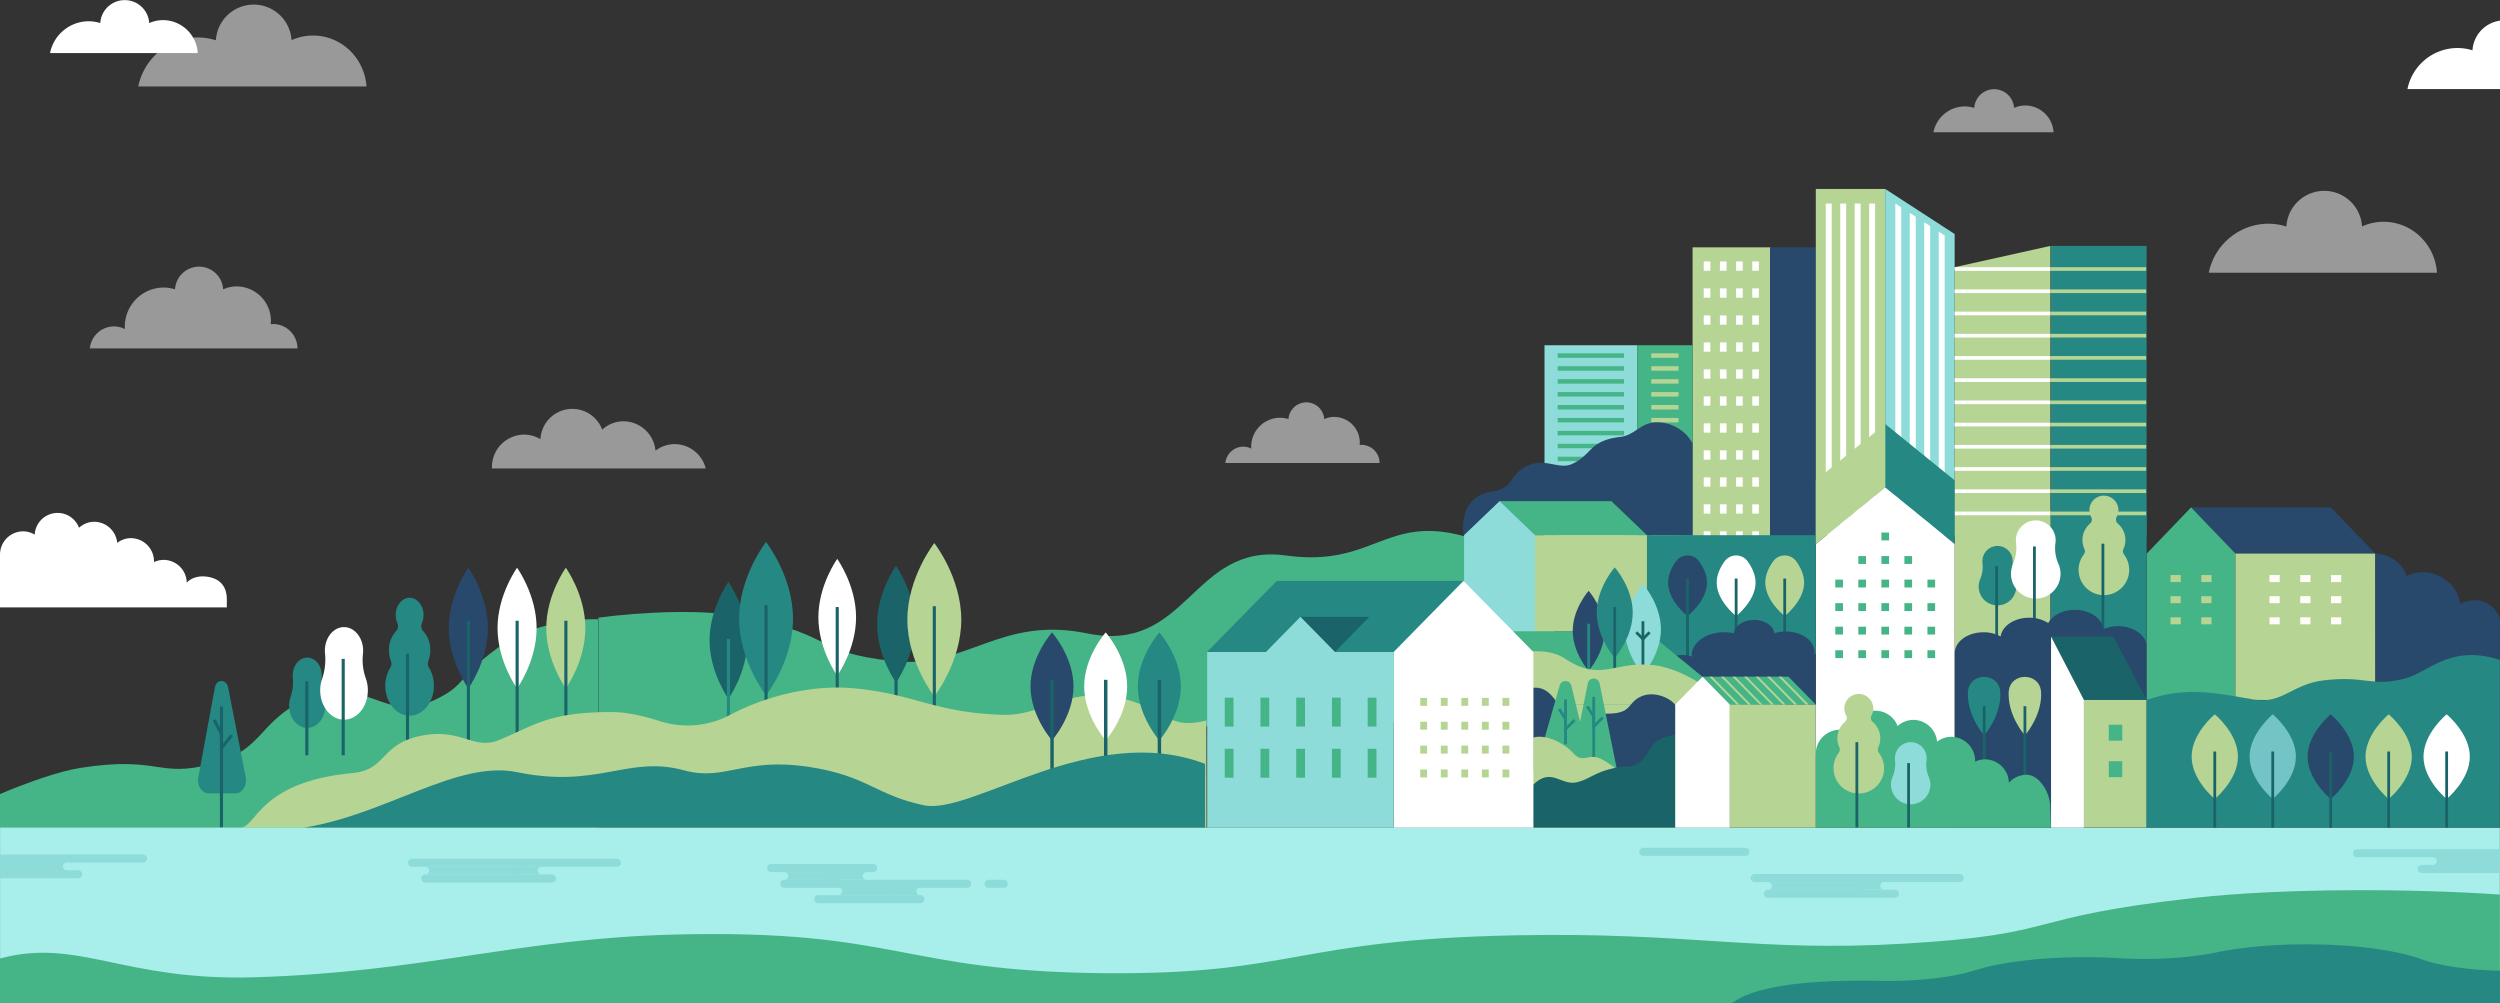 <svg xmlns="http://www.w3.org/2000/svg" viewBox="0 0 1279.75 513.62"><rect x="0" y="0" width="1279.75" height="513.62" fill="#333333" stroke="none"/><defs><style>.cls-1{fill:#b6d494;}.cls-2{fill:#28496b;}.cls-3,.cls-9{fill:#fff;}.cls-4{fill:#8ddcda;}.cls-5{fill:#45b486;}.cls-6{fill:#258883;}.cls-7{fill:#1a6368;}.cls-8{fill:#a8eeea;}.cls-9{opacity:0.5;}.cls-10{fill:#fffbf8;}.cls-11{fill:#73c4c5;}</style></defs><g id="レイヤー_2" data-name="レイヤー 2"><g id="レイヤー_2-2" data-name="レイヤー 2"><rect class="cls-1" x="866.43" y="126.61" width="39.73" height="184.53"/><rect class="cls-2" x="906.16" y="126.61" width="23.34" height="184.53"/><polygon class="cls-2" points="929.51 311.14 906.16 311.14 906.16 126.61 929.51 311.14"/><rect class="cls-3" x="872.14" y="133.82" width="3.4" height="4.77"/><rect class="cls-3" x="880.42" y="133.82" width="3.4" height="4.77"/><rect class="cls-3" x="888.7" y="133.82" width="3.4" height="4.77"/><rect class="cls-3" x="896.98" y="133.82" width="3.4" height="4.77"/><rect class="cls-3" x="872.14" y="147.63" width="3.4" height="4.77"/><rect class="cls-3" x="880.42" y="147.63" width="3.4" height="4.77"/><rect class="cls-3" x="888.7" y="147.63" width="3.4" height="4.77"/><rect class="cls-3" x="896.98" y="147.63" width="3.4" height="4.77"/><rect class="cls-3" x="872.14" y="161.45" width="3.4" height="4.77"/><rect class="cls-3" x="880.42" y="161.45" width="3.4" height="4.77"/><rect class="cls-3" x="888.7" y="161.45" width="3.4" height="4.77"/><rect class="cls-3" x="896.98" y="161.45" width="3.4" height="4.77"/><rect class="cls-3" x="872.14" y="175.27" width="3.4" height="4.77"/><rect class="cls-3" x="880.42" y="175.27" width="3.4" height="4.77"/><rect class="cls-3" x="888.7" y="175.27" width="3.4" height="4.77"/><rect class="cls-3" x="896.98" y="175.27" width="3.4" height="4.77"/><rect class="cls-3" x="872.14" y="189.08" width="3.4" height="4.77"/><rect class="cls-3" x="880.42" y="189.08" width="3.4" height="4.77"/><rect class="cls-3" x="888.7" y="189.08" width="3.4" height="4.77"/><rect class="cls-3" x="896.98" y="189.08" width="3.4" height="4.77"/><rect class="cls-3" x="872.14" y="202.9" width="3.4" height="4.77"/><rect class="cls-3" x="880.42" y="202.9" width="3.4" height="4.77"/><rect class="cls-3" x="888.7" y="202.9" width="3.4" height="4.77"/><rect class="cls-3" x="896.98" y="202.9" width="3.4" height="4.77"/><rect class="cls-3" x="872.14" y="216.71" width="3.4" height="4.77"/><rect class="cls-3" x="880.42" y="216.71" width="3.4" height="4.77"/><rect class="cls-3" x="888.7" y="216.71" width="3.4" height="4.77"/><rect class="cls-3" x="896.98" y="216.71" width="3.4" height="4.77"/><rect class="cls-3" x="872.14" y="230.53" width="3.4" height="4.77"/><rect class="cls-3" x="880.42" y="230.53" width="3.4" height="4.77"/><rect class="cls-3" x="888.7" y="230.53" width="3.4" height="4.77"/><rect class="cls-3" x="896.98" y="230.53" width="3.4" height="4.77"/><rect class="cls-3" x="872.14" y="244.35" width="3.4" height="4.77"/><rect class="cls-3" x="880.42" y="244.35" width="3.4" height="4.77"/><rect class="cls-3" x="888.7" y="244.35" width="3.4" height="4.77"/><rect class="cls-3" x="896.98" y="244.35" width="3.4" height="4.77"/><rect class="cls-3" x="872.14" y="258.16" width="3.4" height="4.77"/><rect class="cls-3" x="880.42" y="258.16" width="3.4" height="4.77"/><rect class="cls-3" x="888.7" y="258.16" width="3.4" height="4.77"/><rect class="cls-3" x="896.98" y="258.16" width="3.4" height="4.77"/><rect class="cls-3" x="872.14" y="271.98" width="3.4" height="4.77"/><rect class="cls-3" x="880.42" y="271.98" width="3.4" height="4.77"/><rect class="cls-3" x="888.7" y="271.98" width="3.4" height="4.77"/><rect class="cls-3" x="896.98" y="271.98" width="3.4" height="4.77"/><rect class="cls-3" x="872.14" y="285.8" width="3.4" height="4.77"/><rect class="cls-3" x="880.42" y="285.8" width="3.4" height="4.77"/><rect class="cls-3" x="888.7" y="285.8" width="3.4" height="4.77"/><rect class="cls-3" x="896.98" y="285.8" width="3.4" height="4.77"/><rect class="cls-3" x="872.14" y="299.61" width="3.4" height="4.77"/><rect class="cls-3" x="880.42" y="299.61" width="3.4" height="4.77"/><rect class="cls-3" x="888.7" y="299.61" width="3.4" height="4.77"/><rect class="cls-3" x="896.98" y="299.61" width="3.4" height="4.77"/><rect class="cls-4" x="790.63" y="176.73" width="47.48" height="136.25"/><rect class="cls-5" x="838.11" y="176.73" width="28.32" height="136.25"/><rect class="cls-5" x="797.38" y="180.87" width="33.98" height="2.29"/><rect class="cls-5" x="797.38" y="187.48" width="33.98" height="2.29"/><rect class="cls-5" x="797.38" y="194.1" width="33.98" height="2.29"/><rect class="cls-5" x="797.38" y="200.71" width="33.98" height="2.29"/><rect class="cls-5" x="797.38" y="207.33" width="33.98" height="2.29"/><rect class="cls-5" x="797.38" y="213.94" width="33.98" height="2.29"/><rect class="cls-5" x="797.38" y="220.56" width="33.98" height="2.29"/><rect class="cls-5" x="797.38" y="227.17" width="33.98" height="2.29"/><rect class="cls-5" x="797.38" y="233.79" width="33.98" height="2.29"/><rect class="cls-3" x="797.38" y="240.4" width="33.98" height="2.29"/><rect class="cls-3" x="797.38" y="247.02" width="33.98" height="2.29"/><rect class="cls-3" x="797.38" y="253.63" width="33.98" height="2.29"/><rect class="cls-3" x="797.38" y="260.25" width="33.98" height="2.29"/><rect class="cls-3" x="797.38" y="266.86" width="33.98" height="2.29"/><rect class="cls-3" x="797.38" y="273.48" width="33.98" height="2.29"/><rect class="cls-3" x="797.38" y="280.09" width="33.98" height="2.29"/><rect class="cls-3" x="797.38" y="286.71" width="33.98" height="2.29"/><rect class="cls-3" x="797.38" y="293.32" width="33.98" height="2.29"/><rect class="cls-3" x="797.38" y="299.94" width="33.98" height="2.29"/><rect class="cls-3" x="797.38" y="306.55" width="33.98" height="2.29"/><rect class="cls-1" x="845.3" y="180.87" width="13.94" height="2.29"/><rect class="cls-1" x="845.3" y="187.48" width="13.94" height="2.29"/><rect class="cls-1" x="845.3" y="194.1" width="13.94" height="2.29"/><rect class="cls-1" x="845.3" y="200.71" width="13.94" height="2.29"/><rect class="cls-1" x="845.3" y="207.33" width="13.94" height="2.29"/><rect class="cls-1" x="845.3" y="213.94" width="13.94" height="2.29"/><rect class="cls-1" x="845.3" y="220.56" width="13.94" height="2.29"/><rect class="cls-1" x="845.3" y="227.17" width="13.94" height="2.29"/><rect class="cls-1" x="845.3" y="233.79" width="13.94" height="2.29"/><rect class="cls-1" x="845.3" y="240.4" width="13.94" height="2.29"/><rect class="cls-1" x="845.3" y="247.02" width="13.94" height="2.29"/><rect class="cls-1" x="845.3" y="253.63" width="13.94" height="2.29"/><rect class="cls-1" x="845.3" y="260.25" width="13.94" height="2.29"/><rect class="cls-1" x="845.3" y="266.86" width="13.94" height="2.29"/><rect class="cls-1" x="845.3" y="273.48" width="13.94" height="2.29"/><rect class="cls-1" x="845.3" y="280.09" width="13.94" height="2.29"/><rect class="cls-1" x="845.3" y="286.71" width="13.94" height="2.29"/><rect class="cls-1" x="845.3" y="293.32" width="13.94" height="2.29"/><rect class="cls-1" x="845.3" y="299.94" width="13.94" height="2.29"/><rect class="cls-1" x="845.3" y="306.55" width="13.94" height="2.29"/><path class="cls-2" d="M749.3,274s-3.95-19.65,15-22.51c11.41-1.71,8-9.31,18.57-13.48,8.68-3.44,15.23,2.47,21.8-.48,10.38-4.65,8.63-12,24.78-13.88,7.68-.9,10.26-7.49,18.79-7.47a20.88,20.88,0,0,1,18.16,10.72V274Z"/><path class="cls-5" d="M383.51,316.21c45,9.61,32.87,17.62,73.57,22.19,37.79,4.25,54.49-23.4,99.63-14.14,51.53,10.57,53.38-46.61,101.63-39.9,44.38,6.17,50.82-20.9,91-9.92,17.24,4.72,53.07,62.67,66.9,71.15v21.74L306.32,378.89V316.18C328.71,313.22,361.39,311.48,383.51,316.21Z"/><path class="cls-5" d="M254.7,331.72c-22.54,16.4-15,19.46-36.28,28.4-19.71,8.3-34.29-13.36-57.22-4.18-30.15,12.06-24.27,27.7-53.14,35.23-27.32,7.12-26.65-4.36-66.7,1.88C30,394.83,14.26,400.48,0,406.45v17.64H306.15V317S277.14,315.4,254.7,331.72Z"/><path class="cls-6" d="M219.54,341.66a3.86,3.86,0,0,1-.26-3.32,15.62,15.62,0,0,0,1-5.46,14.37,14.37,0,0,0-3.69-9.87,3.76,3.76,0,0,1-.65-4,10.27,10.27,0,0,0,.88-4.13c.05-4.71-3.09-8.74-6.92-8.88-4-.14-7.33,3.85-7.33,8.78a10.35,10.35,0,0,0,.88,4.23,3.76,3.76,0,0,1-.65,4,14.37,14.37,0,0,0-3.69,9.87,15.62,15.62,0,0,0,1,5.46,3.92,3.92,0,0,1-.28,3.35A17.81,17.81,0,0,0,197.24,352c.39,7.7,5.56,14,11.82,14.33,7.15.42,13.06-6.6,13.06-15.31A17.59,17.59,0,0,0,219.54,341.66Z"/><path class="cls-6" d="M164.68,347.12a11,11,0,0,0,0-2.23c-.33-4.27-3.09-7.73-6.55-8.21-4.49-.61-8.29,3.7-8.29,9.11,0,.35,0,.69.05,1a23.09,23.09,0,0,1-1.09,9.8,13.76,13.76,0,0,0-.77,5.35c.3,5.65,4,10.24,8.59,10.63,5.42.46,9.93-4.82,9.93-11.39a13.61,13.61,0,0,0-.78-4.57A21.17,21.17,0,0,1,164.68,347.12Z"/><rect class="cls-7" x="156.28" y="348.73" width="1.59" height="37.89"/><path class="cls-3" d="M185.78,334.84a14.46,14.46,0,0,0,.06-2.95c-.44-5.61-4.08-10.17-8.63-10.79-5.91-.81-10.91,4.87-10.91,12a12.26,12.26,0,0,0,.07,1.36,30.31,30.31,0,0,1-1.44,12.91,18.17,18.17,0,0,0-1,7c.39,7.43,5.27,13.48,11.31,14,7.13.6,13.06-6.34,13.06-15a17.85,17.85,0,0,0-1-6A28,28,0,0,1,185.78,334.84Z"/><rect class="cls-7" x="174.89" y="337.27" width="1.59" height="49.35"/><rect class="cls-7" x="207.81" y="334.63" width="1.59" height="52.87"/><path class="cls-2" d="M249.74,321.52c0,17.06-10,30.89-10,30.89s-10-13.83-10-30.89,10-30.89,10-30.89S249.74,304.46,249.74,321.52Z"/><rect class="cls-7" x="238.98" y="317.76" width="1.59" height="71.79"/><path class="cls-3" d="M274.69,321.52c0,17.06-10,30.89-10,30.89s-10-13.83-10-30.89,10-30.89,10-30.89S274.69,304.46,274.69,321.52Z"/><rect class="cls-7" x="263.93" y="317.76" width="1.59" height="71.79"/><path class="cls-1" d="M299.64,321.52c0,17.06-10,30.89-10,30.89s-10-13.83-10-30.89,10-30.89,10-30.89S299.64,304.46,299.64,321.52Z"/><rect class="cls-7" x="288.88" y="317.76" width="1.59" height="71.79"/><path class="cls-3" d="M438.22,316c0,16.51-9.64,29.89-9.64,29.89s-9.65-13.38-9.65-29.89,9.65-29.9,9.65-29.9S438.22,299.49,438.22,316Z"/><rect class="cls-7" x="427.78" y="310.74" width="1.59" height="49.44"/><path class="cls-7" d="M468.32,319.53c0,16.51-9.65,29.9-9.65,29.9S449,336,449,319.53s9.64-29.89,9.64-29.89S468.32,303,468.32,319.53Z"/><rect class="cls-7" x="457.88" y="318.87" width="1.59" height="39.66"/><path class="cls-1" d="M492.07,317.24c0,21.68-13.8,39.26-13.8,39.26s-13.79-17.58-13.79-39.26S478.27,278,478.27,278,492.07,295.55,492.07,317.24Z"/><rect class="cls-7" x="477.48" y="310.33" width="1.59" height="52.1"/><path class="cls-7" d="M382.53,327.76c0,16.51-9.65,29.9-9.65,29.9s-9.65-13.39-9.65-29.9,9.65-29.89,9.65-29.89S382.53,311.25,382.53,327.76Z"/><rect class="cls-6" x="372.09" y="327.1" width="1.59" height="50.91"/><path class="cls-6" d="M405.94,316.69c0,21.68-13.8,39.26-13.8,39.26s-13.79-17.58-13.79-39.26,13.79-39.27,13.79-39.27S405.94,295,405.94,316.69Z"/><rect class="cls-7" x="391.35" y="309.78" width="1.59" height="61.58"/><path class="cls-1" d="M617.54,368.8c-20,5-19.61-5.45-43.65-11.45-25.76-6.44-40.08,9.3-60.83,8.58-34.94-1.2-45.09-10.73-75.87-13.59-21.39-2-45.27,3.92-63.67,13.73a46.65,46.65,0,0,1-36,3c-9.65-3.12-18.24-4.58-24.16-4.58-32.07,0-38.95,6.4-57.65,14.23-13.75,5.76-19.73-6.84-41.57-1.76-19.48,4.52-16.49,17.16-33.65,18.77-48.84,4.59-49.1,28.43-57.87,27.92h495Z"/><path class="cls-6" d="M110,351.93l-8.49,46c-.78,4.19,1.81,8.18,5.3,8.18h13.7c3.52,0,6.11-4.05,5.28-8.26l-9-45.9C115.87,347.49,110.83,347.48,110,351.93Z"/><rect class="cls-7" x="112.57" y="361.69" width="1.59" height="61.92"/><polygon class="cls-7" points="112.57 385.24 112.57 375.92 108.94 368.86 110.35 368.13 114.16 375.54 114.16 380.69 117.98 375.87 119.22 376.86 112.57 385.24"/><rect class="cls-8" x="0.03" y="423.65" width="1279.66" height="89.96"/><path class="cls-4" d="M893.46,438.12H841.19a2.06,2.06,0,0,1-2.06-2.06h0a2.07,2.07,0,0,1,2.06-2.07h52.27a2.07,2.07,0,0,1,2.06,2.07h0A2.06,2.06,0,0,1,893.46,438.12Z"/><path class="cls-4" d="M315.82,443.71H210.91a2.06,2.06,0,0,1-2.06-2.06h0a2.06,2.06,0,0,1,2.06-2.06H315.82a2.06,2.06,0,0,1,2.06,2.06h0A2.06,2.06,0,0,1,315.82,443.71Z"/><rect class="cls-4" x="215.59" y="447.65" width="69.09" height="4.12" rx="2.06"/><path class="cls-4" d="M275.17,445.68a2,2,0,0,1,2.06-2H265.42v3.94h11.81A2,2,0,0,1,275.17,445.68Z"/><path class="cls-4" d="M219.72,445.68a2,2,0,0,1-2.07,2h50v-3.94h-50A2,2,0,0,1,219.72,445.68Z"/><path class="cls-4" d="M1003.14,451.53H898.23a2.06,2.06,0,0,1-2.06-2.06h0a2.06,2.06,0,0,1,2.06-2.06h104.91a2.06,2.06,0,0,1,2.06,2.06h0A2.06,2.06,0,0,1,1003.14,451.53Z"/><path class="cls-4" d="M969.94,459.58H905a2.06,2.06,0,0,1-2.06-2.06h0a2.06,2.06,0,0,1,2.06-2.06h65a2.06,2.06,0,0,1,2.06,2.06h0A2.06,2.06,0,0,1,969.94,459.58Z"/><path class="cls-4" d="M962.49,453.49a2,2,0,0,1,2.06-2h-11.8v3.93h11.8A2,2,0,0,1,962.49,453.49Z"/><path class="cls-4" d="M907,453.49a2,2,0,0,1-2.06,2h50v-3.93H905A2,2,0,0,1,907,453.49Z"/><path class="cls-4" d="M447,446.43H394.74a2.06,2.06,0,0,1-2.06-2.06h0a2.06,2.06,0,0,1,2.06-2.06H447a2.06,2.06,0,0,1,2.06,2.06h0A2.06,2.06,0,0,1,447,446.43Z"/><path class="cls-4" d="M471.17,462.35H418.91a2.06,2.06,0,0,1-2.06-2.06h0a2.06,2.06,0,0,1,2.06-2.06h52.26a2.06,2.06,0,0,1,2.06,2.06h0A2.06,2.06,0,0,1,471.17,462.35Z"/><path class="cls-4" d="M495.11,454.49H401.49a2.07,2.07,0,0,1-2.07-2.06h0a2.07,2.07,0,0,1,2.07-2.06h93.62a2.06,2.06,0,0,1,2.06,2.06h0A2.06,2.06,0,0,1,495.11,454.49Z"/><path class="cls-4" d="M513.84,454.49h-7.78a2.07,2.07,0,0,1-2.06-2.06h0a2.06,2.06,0,0,1,2.06-2.06h7.78a2.06,2.06,0,0,1,2.06,2.06h0A2.06,2.06,0,0,1,513.84,454.49Z"/><path class="cls-4" d="M441.58,448.4a2,2,0,0,1,2.06-2H423.4v3.94h20.24A2,2,0,0,1,441.58,448.4Z"/><path class="cls-4" d="M403.55,448.4a2,2,0,0,1-2.06,2h27v-3.94h-27A2,2,0,0,1,403.55,448.4Z"/><path class="cls-4" d="M469.11,456.27a2,2,0,0,1,2.06-2H450.94v3.93h20.23A2,2,0,0,1,469.11,456.27Z"/><path class="cls-4" d="M431.08,456.27a2,2,0,0,1-2.06,2h27V454.3H429A2,2,0,0,1,431.08,456.27Z"/><path class="cls-4" d="M73.25,437.43H0V449.6h40a2.06,2.06,0,0,0,0-4.12h-5.4a2,2,0,1,1,0-3.93H73.25a2.06,2.06,0,1,0,0-4.12Z"/><path class="cls-4" d="M1206.45,434.71h73.23v12.18h-40a2.06,2.06,0,0,1,0-4.12h5.4a2,2,0,1,0,0-3.93h-38.6a2.07,2.07,0,0,1,0-4.13Z"/><path class="cls-2" d="M549.52,351.37c0,15.25-11,27.62-11,27.62s-11-12.37-11-27.62,11-27.63,11-27.63S549.52,336.11,549.52,351.37Z"/><rect class="cls-7" x="537.66" y="348" width="1.76" height="46.37"/><path class="cls-3" d="M577,351.37c0,15.25-11,27.62-11,27.62s-11-12.37-11-27.62,11-27.63,11-27.63S577,336.11,577,351.37Z"/><rect class="cls-7" x="565.14" y="348" width="1.76" height="46.37"/><path class="cls-6" d="M604.47,351.37c0,15.25-11,27.62-11,27.62s-11-12.37-11-27.62,11-27.63,11-27.63S604.47,336.11,604.47,351.37Z"/><rect class="cls-7" x="592.62" y="348" width="1.76" height="46.37"/><path class="cls-3" d="M116.11,306.85c0-6.65-3.44-9.93-7.85-11.16-5.94-1.65-10.5.14-12.66,2.57a11.89,11.89,0,0,0-11.76-11.65,11.49,11.49,0,0,0-5,1.13c0-.08,0-.17,0-.26a11.91,11.91,0,0,0-11.78-12,11.5,11.5,0,0,0-7.06,2.42,11.88,11.88,0,0,0-11.71-10.8,11.58,11.58,0,0,0-7.84,3.07,11.72,11.72,0,0,0-22.68,3.52,11.54,11.54,0,0,0-6-1.7A11.9,11.9,0,0,0,0,284v26.94H116.11Z"/><polygon class="cls-1" points="1049.6 423.65 1000.58 423.65 1000.58 271.87 1049.6 260.98 1049.6 423.65"/><rect class="cls-6" x="1049.82" y="260.97" width="49.02" height="162.68"/><polygon class="cls-6" points="929.51 386.39 837.75 381.16 842.74 273.96 929.51 273.96 929.51 386.39"/><path class="cls-2" d="M873.79,298.24c0,9.45-9.94,17.11-9.94,17.11s-9.93-7.66-9.93-17.11c0-4.16,1.92-8,4.07-10.94a7.27,7.27,0,0,1,11.72,0C871.86,290.27,873.79,294.08,873.79,298.24Z"/><rect class="cls-7" x="863.14" y="296.16" width="1.43" height="42.35"/><path class="cls-3" d="M898.66,298.24c0,9.45-9.93,17.11-9.93,17.11s-9.94-7.66-9.94-17.11c0-4.16,1.92-8,4.08-10.94a7.26,7.26,0,0,1,11.71,0C896.74,290.27,898.66,294.08,898.66,298.24Z"/><rect class="cls-7" x="888.01" y="296.16" width="1.43" height="28.73"/><path class="cls-1" d="M923.53,298.24c0,9.45-9.93,17.11-9.93,17.11s-9.94-7.66-9.94-17.11c0-4.16,1.93-8,4.08-10.94a7.27,7.27,0,0,1,11.72,0C921.61,290.27,923.53,294.08,923.53,298.24Z"/><rect class="cls-7" x="912.88" y="296.16" width="1.43" height="28.73"/><path class="cls-2" d="M940.26,342c0-4.09-4.65-7.4-10.38-7.4-.38,0-.74,0-1.1,0a8.48,8.48,0,0,0,.06-.87c0-5.78-6.57-10.46-14.67-10.46a19.84,19.84,0,0,0-5.88.88c-.43-3.8-4.89-6.8-10.35-6.8s-9.93,3-10.34,6.83a22.87,22.87,0,0,0-5-.54c-9.18,0-16.62,5.3-16.62,11.85,0,.21,0,.41,0,.62a14,14,0,0,0-4.72-.81c-5.74,0-10.39,3.31-10.39,7.4s4.65,7.41,10.39,7.41a13.72,13.72,0,0,0,1.83-.12c4.71,2.76,18,4.74,33.74,4.74,17.08,0,31.21,29,34.64,25.89C936.42,380.08,940.26,345.68,940.26,342Z"/><polygon class="cls-5" points="871.44 346.4 858.95 361.44 763.66 362.54 744.52 323.14 843.06 323.14 871.44 346.4"/><rect class="cls-1" x="929.51" y="96.72" width="35.53" height="177.24"/><polygon class="cls-4" points="1000.58 273.96 965.04 273.96 965.04 96.72 1000.58 119.79 1000.58 273.96"/><rect class="cls-3" x="934.61" y="104.19" width="3.04" height="166.29"/><rect class="cls-3" x="942.02" y="104.19" width="3.04" height="166.29"/><rect class="cls-3" x="949.42" y="104.19" width="3.04" height="166.29"/><rect class="cls-3" x="956.83" y="104.19" width="3.04" height="166.29"/><polygon class="cls-3" points="970.21 270.48 973.25 270.48 973.25 106.13 970.27 104.19 970.21 104.19 970.21 270.48"/><polygon class="cls-3" points="980.66 270.48 980.66 110.94 977.62 108.96 977.62 270.48 980.66 270.48"/><polygon class="cls-3" points="988.06 270.48 988.06 115.74 985.02 113.77 985.02 270.48 988.06 270.48"/><polygon class="cls-3" points="995.47 270.48 995.47 120.55 992.43 118.58 992.43 270.48 995.47 270.48"/><polygon class="cls-1" points="1049.6 273.96 1000.58 273.96 1000.58 136.77 1049.6 125.88 1049.6 273.96"/><rect class="cls-6" x="1049.82" y="125.88" width="49.02" height="148.08"/><rect class="cls-3" x="1000.58" y="136.77" width="49.02" height="1.88"/><rect class="cls-3" x="1000.58" y="148.15" width="49.02" height="1.88"/><rect class="cls-3" x="1000.58" y="159.52" width="49.02" height="1.88"/><rect class="cls-3" x="1000.58" y="170.89" width="49.02" height="1.88"/><rect class="cls-3" x="1000.58" y="182.27" width="49.02" height="1.88"/><rect class="cls-3" x="1000.58" y="193.64" width="49.02" height="1.88"/><rect class="cls-3" x="1000.58" y="205.01" width="49.02" height="1.88"/><rect class="cls-3" x="1000.58" y="216.39" width="49.02" height="1.88"/><rect class="cls-3" x="1000.58" y="227.76" width="49.02" height="1.88"/><rect class="cls-3" x="1000.58" y="239.13" width="49.02" height="1.88"/><rect class="cls-3" x="1000.58" y="250.5" width="49.02" height="1.88"/><rect class="cls-3" x="1000.58" y="261.88" width="49.02" height="1.88"/><rect class="cls-1" x="1049.6" y="136.77" width="49.02" height="1.88"/><rect class="cls-1" x="1049.6" y="148.15" width="49.02" height="1.88"/><rect class="cls-1" x="1049.6" y="159.52" width="49.02" height="1.88"/><rect class="cls-1" x="1049.6" y="170.89" width="49.02" height="1.88"/><rect class="cls-1" x="1049.6" y="182.27" width="49.02" height="1.88"/><rect class="cls-1" x="1049.6" y="193.64" width="49.02" height="1.88"/><rect class="cls-1" x="1049.6" y="205.01" width="49.02" height="1.88"/><rect class="cls-1" x="1049.6" y="216.39" width="49.02" height="1.88"/><rect class="cls-1" x="1049.6" y="227.76" width="49.02" height="1.88"/><rect class="cls-1" x="1049.6" y="239.13" width="49.02" height="1.88"/><rect class="cls-1" x="1049.6" y="250.5" width="49.02" height="1.88"/><rect class="cls-1" x="1049.6" y="261.88" width="49.02" height="1.88"/><path class="cls-1" d="M1087.27,283.81A2.74,2.74,0,0,1,1087,281a10.86,10.86,0,0,0,1-4.6,11,11,0,0,0-3.83-8.33,2.73,2.73,0,0,1-.68-3.38,7.38,7.38,0,0,0,.92-3.49,7.49,7.49,0,0,0-7.19-7.49,7.41,7.41,0,0,0-6.71,11,2.73,2.73,0,0,1-.68,3.38A11,11,0,0,0,1067,281a2.76,2.76,0,0,1-.3,2.83,12.95,12.95,0,1,0,20.56,0Z"/><path class="cls-6" d="M1030.24,288.42a7.92,7.92,0,0,0,0-1.89,7.73,7.73,0,0,0-15.43.76,8.49,8.49,0,0,0,0,.88,16,16,0,0,1-1.13,8.27,9.62,9.62,0,1,0,17.64,0A14.72,14.72,0,0,1,1030.24,288.42Z"/><rect class="cls-7" x="1021.38" y="289.75" width="1.43" height="54.38"/><path class="cls-3" d="M1052.18,278.05a10.77,10.77,0,0,0,.06-2.48,10.18,10.18,0,0,0-20.31,1,8.82,8.82,0,0,0,.07,1.16,21.11,21.11,0,0,1-1.5,10.89,12.68,12.68,0,1,0,24.28,5.11,12.45,12.45,0,0,0-1.06-5.08A19.49,19.49,0,0,1,1052.18,278.05Z"/><rect class="cls-7" x="1040.7" y="279.73" width="1.43" height="41.5"/><rect class="cls-7" x="1075.77" y="278.3" width="1.43" height="43.65"/><polygon class="cls-5" points="785.74 273.96 767.53 256.52 824.86 256.52 843.06 273.96 785.74 273.96"/><polygon class="cls-4" points="767.65 256.5 749.46 273.94 749.46 323.14 785.85 323.14 785.85 273.94 767.65 256.5"/><rect class="cls-1" x="785.74" y="273.96" width="57.33" height="49.18"/><polygon class="cls-6" points="1000.58 278.47 965.04 249.62 965.04 217.04 1000.58 245.88 1000.58 278.47"/><polygon class="cls-1" points="929.51 278.47 965.04 249.62 965.04 217.04 929.51 245.88 929.51 278.47"/><polygon class="cls-3" points="965.08 249.61 929.6 278.45 929.6 422.26 1000.55 422.26 1000.55 278.45 965.08 249.61"/><rect class="cls-5" x="939.49" y="296.71" width="3.93" height="4.02"/><rect class="cls-5" x="939.49" y="308.76" width="3.93" height="4.02"/><rect class="cls-5" x="939.49" y="320.81" width="3.93" height="4.02"/><rect class="cls-5" x="951.28" y="284.66" width="3.93" height="4.02"/><rect class="cls-5" x="951.28" y="296.71" width="3.93" height="4.02"/><rect class="cls-5" x="951.28" y="308.76" width="3.93" height="4.02"/><rect class="cls-5" x="951.28" y="320.81" width="3.93" height="4.02"/><rect class="cls-5" x="963.08" y="272.61" width="3.93" height="4.02"/><rect class="cls-5" x="963.08" y="284.66" width="3.93" height="4.02"/><rect class="cls-5" x="963.08" y="296.71" width="3.93" height="4.02"/><rect class="cls-5" x="963.08" y="308.76" width="3.93" height="4.02"/><rect class="cls-5" x="963.08" y="320.81" width="3.93" height="4.02"/><rect class="cls-5" x="974.87" y="284.66" width="3.93" height="4.02"/><rect class="cls-5" x="974.87" y="296.71" width="3.93" height="4.02"/><rect class="cls-5" x="974.87" y="308.76" width="3.93" height="4.02"/><rect class="cls-5" x="974.87" y="320.81" width="3.93" height="4.02"/><rect class="cls-5" x="986.66" y="296.71" width="3.93" height="4.02"/><rect class="cls-5" x="986.66" y="308.76" width="3.93" height="4.02"/><rect class="cls-5" x="986.66" y="320.81" width="3.93" height="4.02"/><rect class="cls-5" x="939.49" y="332.86" width="3.93" height="4.02"/><rect class="cls-5" x="951.28" y="332.86" width="3.93" height="4.02"/><rect class="cls-5" x="963.08" y="332.86" width="3.93" height="4.02"/><rect class="cls-5" x="974.87" y="332.86" width="3.93" height="4.02"/><rect class="cls-5" x="986.66" y="332.86" width="3.93" height="4.02"/><path class="cls-4" d="M850.23,322.09c0,12.81-9.21,23.19-9.21,23.19s-9.22-10.38-9.22-23.19S841,298.91,841,298.91,850.23,309.29,850.23,322.09Z"/><rect class="cls-7" x="840.3" y="318.01" width="1.43" height="30.77"/><polygon class="cls-7" points="841.02 328.16 837.11 324.17 838.13 323.16 841.02 326.11 843.9 323.16 844.93 324.17 841.02 328.16"/><path class="cls-2" d="M821.35,322.92c0,11.31-8.13,20.48-8.13,20.48s-8.14-9.17-8.14-20.48,8.14-20.49,8.14-20.49S821.35,311.6,821.35,322.92Z"/><path class="cls-6" d="M835.79,313.62c0,12.81-9.21,23.19-9.21,23.19s-9.22-10.38-9.22-23.19,9.22-23.19,9.22-23.19S835.79,300.81,835.79,313.62Z"/><rect class="cls-7" x="825.86" y="310.79" width="1.43" height="38.93"/><rect class="cls-6" x="812.5" y="319.27" width="1.43" height="29.82"/><rect class="cls-1" x="784.81" y="360.7" width="72.64" height="62.95"/><path class="cls-1" d="M784.81,360.7,764,337.9s23.8-9.69,37.16-.74c18.39,12.31,25.07,1,45.26,3.31,19.13,2.21,38.46,20.23,38.46,20.23Z"/><path class="cls-2" d="M784.81,352.1c10.85-1.2,13.55,13.22,19.56,17.35s7.1-4.08,18.4-4.13c12.83-.05,10-5.23,16.9-8.63,6.62-3.24,15,.38,17.78,4,8.93,11.75,39.18,41.23,39.18,41.23L873,399.1l-88.16-4.53Z"/><path class="cls-5" d="M798.38,351l-8.4,29.3,23.78,9.55-9.38-38.84A3.08,3.08,0,0,0,798.38,351Z"/><rect class="cls-6" x="800.68" y="358.04" width="1.43" height="22.89"/><polygon class="cls-6" points="800.68 375.05 800.68 368.32 797.51 363.3 798.72 362.54 802.11 367.9 802.11 371.54 805.51 368.07 806.54 369.07 800.68 375.05"/><path class="cls-5" d="M812.81,349.73l-8.84,44,24.22,2.63-9.38-46.65A3.08,3.08,0,0,0,812.81,349.73Z"/><rect class="cls-6" x="815.11" y="356.72" width="1.43" height="32.91"/><polygon class="cls-6" points="815.11 373.74 815.11 367 811.93 361.99 813.14 361.22 816.54 366.59 816.54 370.23 819.94 366.75 820.96 367.75 815.11 373.74"/><path class="cls-1" d="M784.81,377.57c7.52-2,16.58,3.54,20.88,8.27s7.07.26,12.44,2.09c7.09,2.42,12,10.31,20.3,9a21.27,21.27,0,0,1,14.11,2.54l4.91,24.18H784.81Z"/><path class="cls-7" d="M784.81,401.7c9.64-9.26,14.19.81,22.55-1.29,6.94-1.75,8.49-5,19.38-7.38,6.6-1.42,9.37.71,14-4s3.54-10.9,16.74-12.87c14.48-2.17,17.8,7.08,17.8,7.08l-3.81,11.17L861,423.65H784.81Z"/><polygon class="cls-5" points="885.44 360.7 871.44 346.4 915.51 346.4 929.51 360.7 885.44 360.7"/><polygon class="cls-3" points="871.53 346.38 857.54 360.68 857.54 423.73 885.52 423.73 885.52 360.68 871.53 346.38"/><rect class="cls-1" x="885.44" y="360.7" width="44.07" height="62.95"/><polygon class="cls-1" points="925.9 360.7 911.9 346.4 910.5 346.4 924.5 360.7 925.9 360.7"/><polygon class="cls-1" points="919.99 360.7 905.99 346.4 904.6 346.4 918.59 360.7 919.99 360.7"/><polygon class="cls-1" points="914.08 360.7 900.09 346.4 898.69 346.4 912.68 360.7 914.08 360.7"/><polygon class="cls-1" points="908.17 360.7 894.18 346.4 892.78 346.4 906.77 360.7 908.17 360.7"/><polygon class="cls-1" points="902.26 360.7 888.27 346.4 886.87 346.4 900.87 360.7 902.26 360.7"/><polygon class="cls-1" points="896.36 360.7 882.36 346.4 880.96 346.4 894.96 360.7 896.36 360.7"/><polygon class="cls-1" points="890.45 360.7 876.45 346.4 875.06 346.4 889.05 360.7 890.45 360.7"/><path class="cls-9" d="M361.26,239.81a16.5,16.5,0,0,0-15.86-12.47,16.09,16.09,0,0,0-9.85,3.37,16.57,16.57,0,0,0-16.34-15.05,16.1,16.1,0,0,0-10.93,4.28,16.34,16.34,0,0,0-31.63,4.91,16.08,16.08,0,0,0-8.4-2.38,16.62,16.62,0,0,0-16.43,16.79v.55Z"/><path class="cls-9" d="M1036.8,54a14.1,14.1,0,0,0-5.8,1.24,10.21,10.21,0,0,0-20.38,0,16.25,16.25,0,0,0-4.9-.76,16.47,16.47,0,0,0-16,13.21h61.5A14.59,14.59,0,0,0,1036.8,54Z"/><path class="cls-3" d="M1279.75,10.57a16.37,16.37,0,0,0-14.09,15.19,25.6,25.6,0,0,0-7.81-1.18,26.17,26.17,0,0,0-25.47,21h47.37Z"/><path class="cls-9" d="M627.28,237H706.2a9.28,9.28,0,0,0-9.18-9.27c-.33,0-.65,0-1,.05,0-.37.05-.73.05-1.11a13.11,13.11,0,0,0-13-13.25,12.73,12.73,0,0,0-5.2,1.11,9.17,9.17,0,0,0-18.3,0,14.51,14.51,0,0,0-4.39-.69,14.87,14.87,0,0,0-14.7,15c0,.27,0,.53,0,.8a8.91,8.91,0,0,0-4.17-1A9.26,9.26,0,0,0,627.28,237Z"/><path class="cls-9" d="M160.24,18.19a26.84,26.84,0,0,0-11,2.36,19.4,19.4,0,0,0-38.73.08,30.53,30.53,0,0,0-9.31-1.45A31.28,31.28,0,0,0,70.78,44.27H187.61C186.61,29.7,174.76,18.19,160.24,18.19Z"/><path class="cls-9" d="M46,178.36H152.27a12.48,12.48,0,0,0-12.35-12.48,11.38,11.38,0,0,0-1.31.07c0-.49.07-1,.07-1.49a17.66,17.66,0,0,0-17.46-17.85,17,17,0,0,0-7,1.51,12.33,12.33,0,0,0-24.62,0,19.37,19.37,0,0,0-5.93-.93,20,20,0,0,0-19.78,20.22c0,.36,0,.71.06,1.07a12.14,12.14,0,0,0-5.62-1.39A12.46,12.46,0,0,0,46,178.36Z"/><path class="cls-3" d="M83.52,10.29a17.34,17.34,0,0,0-7.13,1.53,12.56,12.56,0,0,0-25.07,0,19.71,19.71,0,0,0-6-.94A20.25,20.25,0,0,0,25.61,27.17h75.62A17.93,17.93,0,0,0,83.52,10.29Z"/><path class="cls-9" d="M1220.13,113.53a26.69,26.69,0,0,0-11,2.37,19.4,19.4,0,0,0-38.73.07,30.53,30.53,0,0,0-9.31-1.45,31.29,31.29,0,0,0-30.41,25.1H1247.5C1246.5,125,1234.65,113.53,1220.13,113.53Z"/><polygon class="cls-6" points="653.56 297.38 617.86 333.77 713.41 333.77 749.11 297.38 653.56 297.38"/><polygon class="cls-3" points="749.18 297.36 713.43 333.75 713.43 423.73 784.93 423.73 784.93 333.75 749.18 297.36"/><polygon class="cls-7" points="683.3 333.77 665.64 315.76 700.96 315.76 683.3 333.77 683.3 333.77"/><polygon class="cls-4" points="683.36 333.75 665.7 315.75 648.03 333.75 617.96 333.75 617.96 423.73 713.43 423.73 713.43 333.75 683.36 333.75"/><rect class="cls-1" x="727.02" y="357.25" width="3.51" height="4.07"/><rect class="cls-1" x="727.02" y="369.47" width="3.51" height="4.07"/><rect class="cls-1" x="727.02" y="381.69" width="3.51" height="4.07"/><rect class="cls-1" x="727.02" y="393.9" width="3.51" height="4.07"/><rect class="cls-1" x="737.54" y="357.25" width="3.51" height="4.07"/><rect class="cls-1" x="737.54" y="369.47" width="3.51" height="4.07"/><rect class="cls-1" x="737.54" y="381.69" width="3.51" height="4.07"/><rect class="cls-1" x="737.54" y="393.9" width="3.51" height="4.07"/><rect class="cls-1" x="748.06" y="357.25" width="3.51" height="4.07"/><rect class="cls-1" x="748.06" y="369.47" width="3.51" height="4.07"/><rect class="cls-1" x="748.06" y="381.69" width="3.51" height="4.07"/><rect class="cls-1" x="748.06" y="393.9" width="3.51" height="4.07"/><rect class="cls-1" x="758.59" y="357.25" width="3.51" height="4.07"/><rect class="cls-1" x="758.59" y="369.47" width="3.51" height="4.07"/><rect class="cls-1" x="758.59" y="381.69" width="3.51" height="4.07"/><rect class="cls-1" x="758.59" y="393.9" width="3.51" height="4.07"/><rect class="cls-1" x="769.11" y="357.25" width="3.51" height="4.07"/><rect class="cls-1" x="769.11" y="369.47" width="3.51" height="4.07"/><rect class="cls-1" x="769.11" y="381.69" width="3.51" height="4.07"/><rect class="cls-1" x="769.11" y="393.9" width="3.51" height="4.07"/><rect class="cls-5" x="626.95" y="357.12" width="4.49" height="14.82"/><rect class="cls-5" x="645.24" y="357.12" width="4.49" height="14.82"/><rect class="cls-5" x="663.54" y="357.12" width="4.49" height="14.82"/><rect class="cls-5" x="681.83" y="357.12" width="4.49" height="14.82"/><rect class="cls-5" x="700.12" y="357.12" width="4.49" height="14.82"/><rect class="cls-5" x="626.95" y="383.29" width="4.49" height="14.82"/><rect class="cls-5" x="645.24" y="383.29" width="4.49" height="14.82"/><rect class="cls-5" x="663.54" y="383.29" width="4.49" height="14.82"/><rect class="cls-5" x="681.83" y="383.29" width="4.49" height="14.82"/><rect class="cls-5" x="700.12" y="383.29" width="4.49" height="14.82"/><path class="cls-2" d="M1084.24,320.55a18.8,18.8,0,0,0-7.5,1.52c-.57-5.53-6.89-9.89-14.62-9.89-6.19,0-11.48,2.8-13.63,6.76a18,18,0,0,0-9.77-2.73c-7.59,0-13.84,4.21-14.59,9.6a18.36,18.36,0,0,0-8.8-2.15c-8.11,0-14.68,4.79-14.68,10.7a1.79,1.79,0,0,0,0,.23h0v89.07h98.27v-92.4C1098.92,325.34,1092.35,320.55,1084.24,320.55Z"/><polygon class="cls-7" points="1066.77 358.31 1049.82 325.89 1081.89 325.89 1098.84 358.31 1066.77 358.31"/><rect class="cls-1" x="1066.77" y="358.31" width="32.07" height="65.35"/><polygon class="cls-3" points="1049.93 325.87 1049.93 358.29 1049.93 423.73 1066.76 423.73 1066.76 358.29 1049.93 325.87"/><rect class="cls-5" x="1079.49" y="370.99" width="6.89" height="8.16"/><rect class="cls-5" x="1079.49" y="389.67" width="6.89" height="8.16"/><path class="cls-6" d="M1024,355.5c0,11.57-8.32,20.95-8.32,20.95s-8.33-9.38-8.33-20.95c0-.33,0-.65,0-1,.42-10.68,16.19-10.68,16.61,0C1024,354.85,1024,355.17,1024,355.5Z"/><rect class="cls-7" x="1014.99" y="361.49" width="1.43" height="47.36"/><path class="cls-1" d="M1044.88,355.5c0,11.57-8.33,20.95-8.33,20.95s-8.33-9.38-8.33-20.95c0-.33,0-.65,0-1,.42-10.68,16.2-10.68,16.62,0C1044.87,354.85,1044.88,355.17,1044.88,355.5Z"/><rect class="cls-7" x="1035.84" y="361.49" width="1.43" height="47.36"/><path class="cls-5" d="M1049.52,412.9c0-6.87-5.45-16.29-12.17-16.29a12,12,0,0,0-9,4.1,12.29,12.29,0,0,0-12.15-12,11.92,11.92,0,0,0-5.13,1.17c0-.09,0-.18,0-.27a12.31,12.31,0,0,0-12.18-12.44,12,12,0,0,0-7.3,2.5,12.28,12.28,0,0,0-12.11-11.16,12,12,0,0,0-8.1,3.17,12.12,12.12,0,0,0-23.45,3.64,11.92,11.92,0,0,0-6.22-1.76A12.31,12.31,0,0,0,929.51,386v37.69h120.31Z"/><path class="cls-1" d="M961.8,385.34a2.69,2.69,0,0,1-.27-2.8,11,11,0,0,0,1-4.6,10.91,10.91,0,0,0-3.83-8.33,2.74,2.74,0,0,1-.68-3.39,7.2,7.2,0,0,0,.92-3.49,7.49,7.49,0,0,0-7.19-7.49,7.41,7.41,0,0,0-7.63,7.41,7.3,7.3,0,0,0,.93,3.57,2.76,2.76,0,0,1-.69,3.39,11,11,0,0,0-2.82,12.93,2.73,2.73,0,0,1-.3,2.83,12.95,12.95,0,1,0,20.56,0Z"/><path class="cls-4" d="M986.19,389.22a8.6,8.6,0,0,0,0-2,8.1,8.1,0,0,0-16.16.79c0,.31,0,.62,0,.92a16.79,16.79,0,0,1-1.19,8.67,10.09,10.09,0,1,0,18.48,0A15.48,15.48,0,0,1,986.19,389.22Z"/><rect class="cls-7" x="976.29" y="390.64" width="1.43" height="32.91"/><rect class="cls-7" x="949.81" y="379.91" width="1.43" height="43.65"/><polygon class="cls-2" points="1144.32 283.37 1121.58 259.74 1193.18 259.74 1215.92 283.37 1144.32 283.37"/><polygon class="cls-5" points="1121.62 259.73 1098.95 283.35 1098.95 358.26 1144.3 358.26 1144.3 283.35 1121.62 259.73"/><rect class="cls-1" x="1144.31" y="283.37" width="71.61" height="74.94"/><rect class="cls-10" x="1161.74" y="294.37" width="5.25" height="3.6"/><rect class="cls-10" x="1161.74" y="305.18" width="5.25" height="3.6"/><rect class="cls-10" x="1177.49" y="294.37" width="5.25" height="3.6"/><rect class="cls-10" x="1177.49" y="305.18" width="5.25" height="3.6"/><rect class="cls-10" x="1193.24" y="294.37" width="5.25" height="3.6"/><rect class="cls-10" x="1193.24" y="305.18" width="5.25" height="3.6"/><rect class="cls-10" x="1161.74" y="315.99" width="5.25" height="3.6"/><rect class="cls-10" x="1177.49" y="315.99" width="5.25" height="3.6"/><rect class="cls-10" x="1193.24" y="315.99" width="5.25" height="3.6"/><rect class="cls-1" x="1111.08" y="294.37" width="5.25" height="3.6"/><rect class="cls-1" x="1111.08" y="305.18" width="5.25" height="3.6"/><rect class="cls-1" x="1126.83" y="294.37" width="5.25" height="3.6"/><rect class="cls-1" x="1126.83" y="305.18" width="5.25" height="3.6"/><rect class="cls-1" x="1111.08" y="315.99" width="5.25" height="3.6"/><rect class="cls-1" x="1126.83" y="315.99" width="5.25" height="3.6"/><path class="cls-2" d="M1216.13,402.92h63.55V317.08c-.78-5-8.91-13.71-20.36-7.86a16.66,16.66,0,0,0-5.94-11.2c-4.68-4-12.75-7.51-21.63-3.12-.55-5.22-8.43-11.53-15.83-11.53Z"/><path class="cls-6" d="M1230.9,347.42c-17.17,4.27-19.85-1.67-41.25.83-16.49,1.93-21.1,12.24-35.82,9.87s-34.18-7.58-55,.31v65.22h180.84V337.81C1254.14,329.49,1242.8,344.46,1230.9,347.42Z"/><path class="cls-2" d="M1181.24,387.33c0,12,11.85,21.67,11.85,21.67s11.86-9.7,11.86-21.67-11.86-21.67-11.86-21.67S1181.24,375.36,1181.24,387.33Z"/><rect class="cls-7" x="1192.38" y="384.69" width="1.43" height="38.96"/><path class="cls-11" d="M1151.57,387.33c0,12,11.85,21.67,11.85,21.67s11.85-9.7,11.85-21.67-11.85-21.67-11.85-21.67S1151.57,375.36,1151.57,387.33Z"/><rect class="cls-7" x="1162.7" y="384.69" width="1.43" height="38.96"/><path class="cls-1" d="M1121.89,387.33c0,12,11.86,21.67,11.86,21.67s11.85-9.7,11.85-21.67-11.85-21.67-11.85-21.67S1121.89,375.36,1121.89,387.33Z"/><rect class="cls-7" x="1133.03" y="384.69" width="1.43" height="38.96"/><path class="cls-3" d="M1240.59,387.33c0,12,11.85,21.67,11.85,21.67s11.86-9.7,11.86-21.67-11.86-21.67-11.86-21.67S1240.59,375.36,1240.59,387.33Z"/><rect class="cls-7" x="1251.73" y="384.69" width="1.43" height="38.96"/><path class="cls-1" d="M1210.91,387.33c0,12,11.86,21.67,11.86,21.67s11.85-9.7,11.85-21.67-11.85-21.67-11.85-21.67S1210.91,375.36,1210.91,387.33Z"/><rect class="cls-7" x="1222.05" y="384.69" width="1.43" height="38.96"/><path class="cls-6" d="M472.83,412.21c-25-5.35-28.83-15.11-58.78-19.64-33.59-5.07-42.79,7.52-63.93,1.76-28.74-7.82-43.9,9.53-85.41.94C234.21,389,198.15,416.74,156,423.61H616.88V391C558.87,369,497.55,417.5,472.83,412.21Z"/><path class="cls-5" d="M1123.63,459.6c-90.92,10.16-66.44,18.61-148.73,23.45C898.51,487.53,865,477,775.58,478.79c-113.78,2.29-112.67,20.27-210.82,19.38-104.36-1-104.91-22.59-219.28-19.78-80,2-128.2,19.26-215.18,21.88C63,502.3,40.12,479.88,0,490.65v23H1279.68V457.93C1234.42,454.8,1168.35,454.61,1123.63,459.6Z"/><path class="cls-6" d="M953.93,502c2.44,0,4.86,0,7.23.09,19.27.47,38-1.64,49.62-5.33,13-4.12,33.46-6.78,56.48-6.78,6.06,0,11.94.18,17.54.53,17.56,1.09,36.16-.12,49.86-3,12.38-2.55,28.41-4.1,45.93-4.1,24.57,0,46.2,3,59,7.64,9.16,3.31,23.83,5.52,40.14,5.85v16.64H886a16.56,16.56,0,0,0,2.54-1.32C896,507.4,913.36,501.89,953.93,502Z"/></g></g></svg>